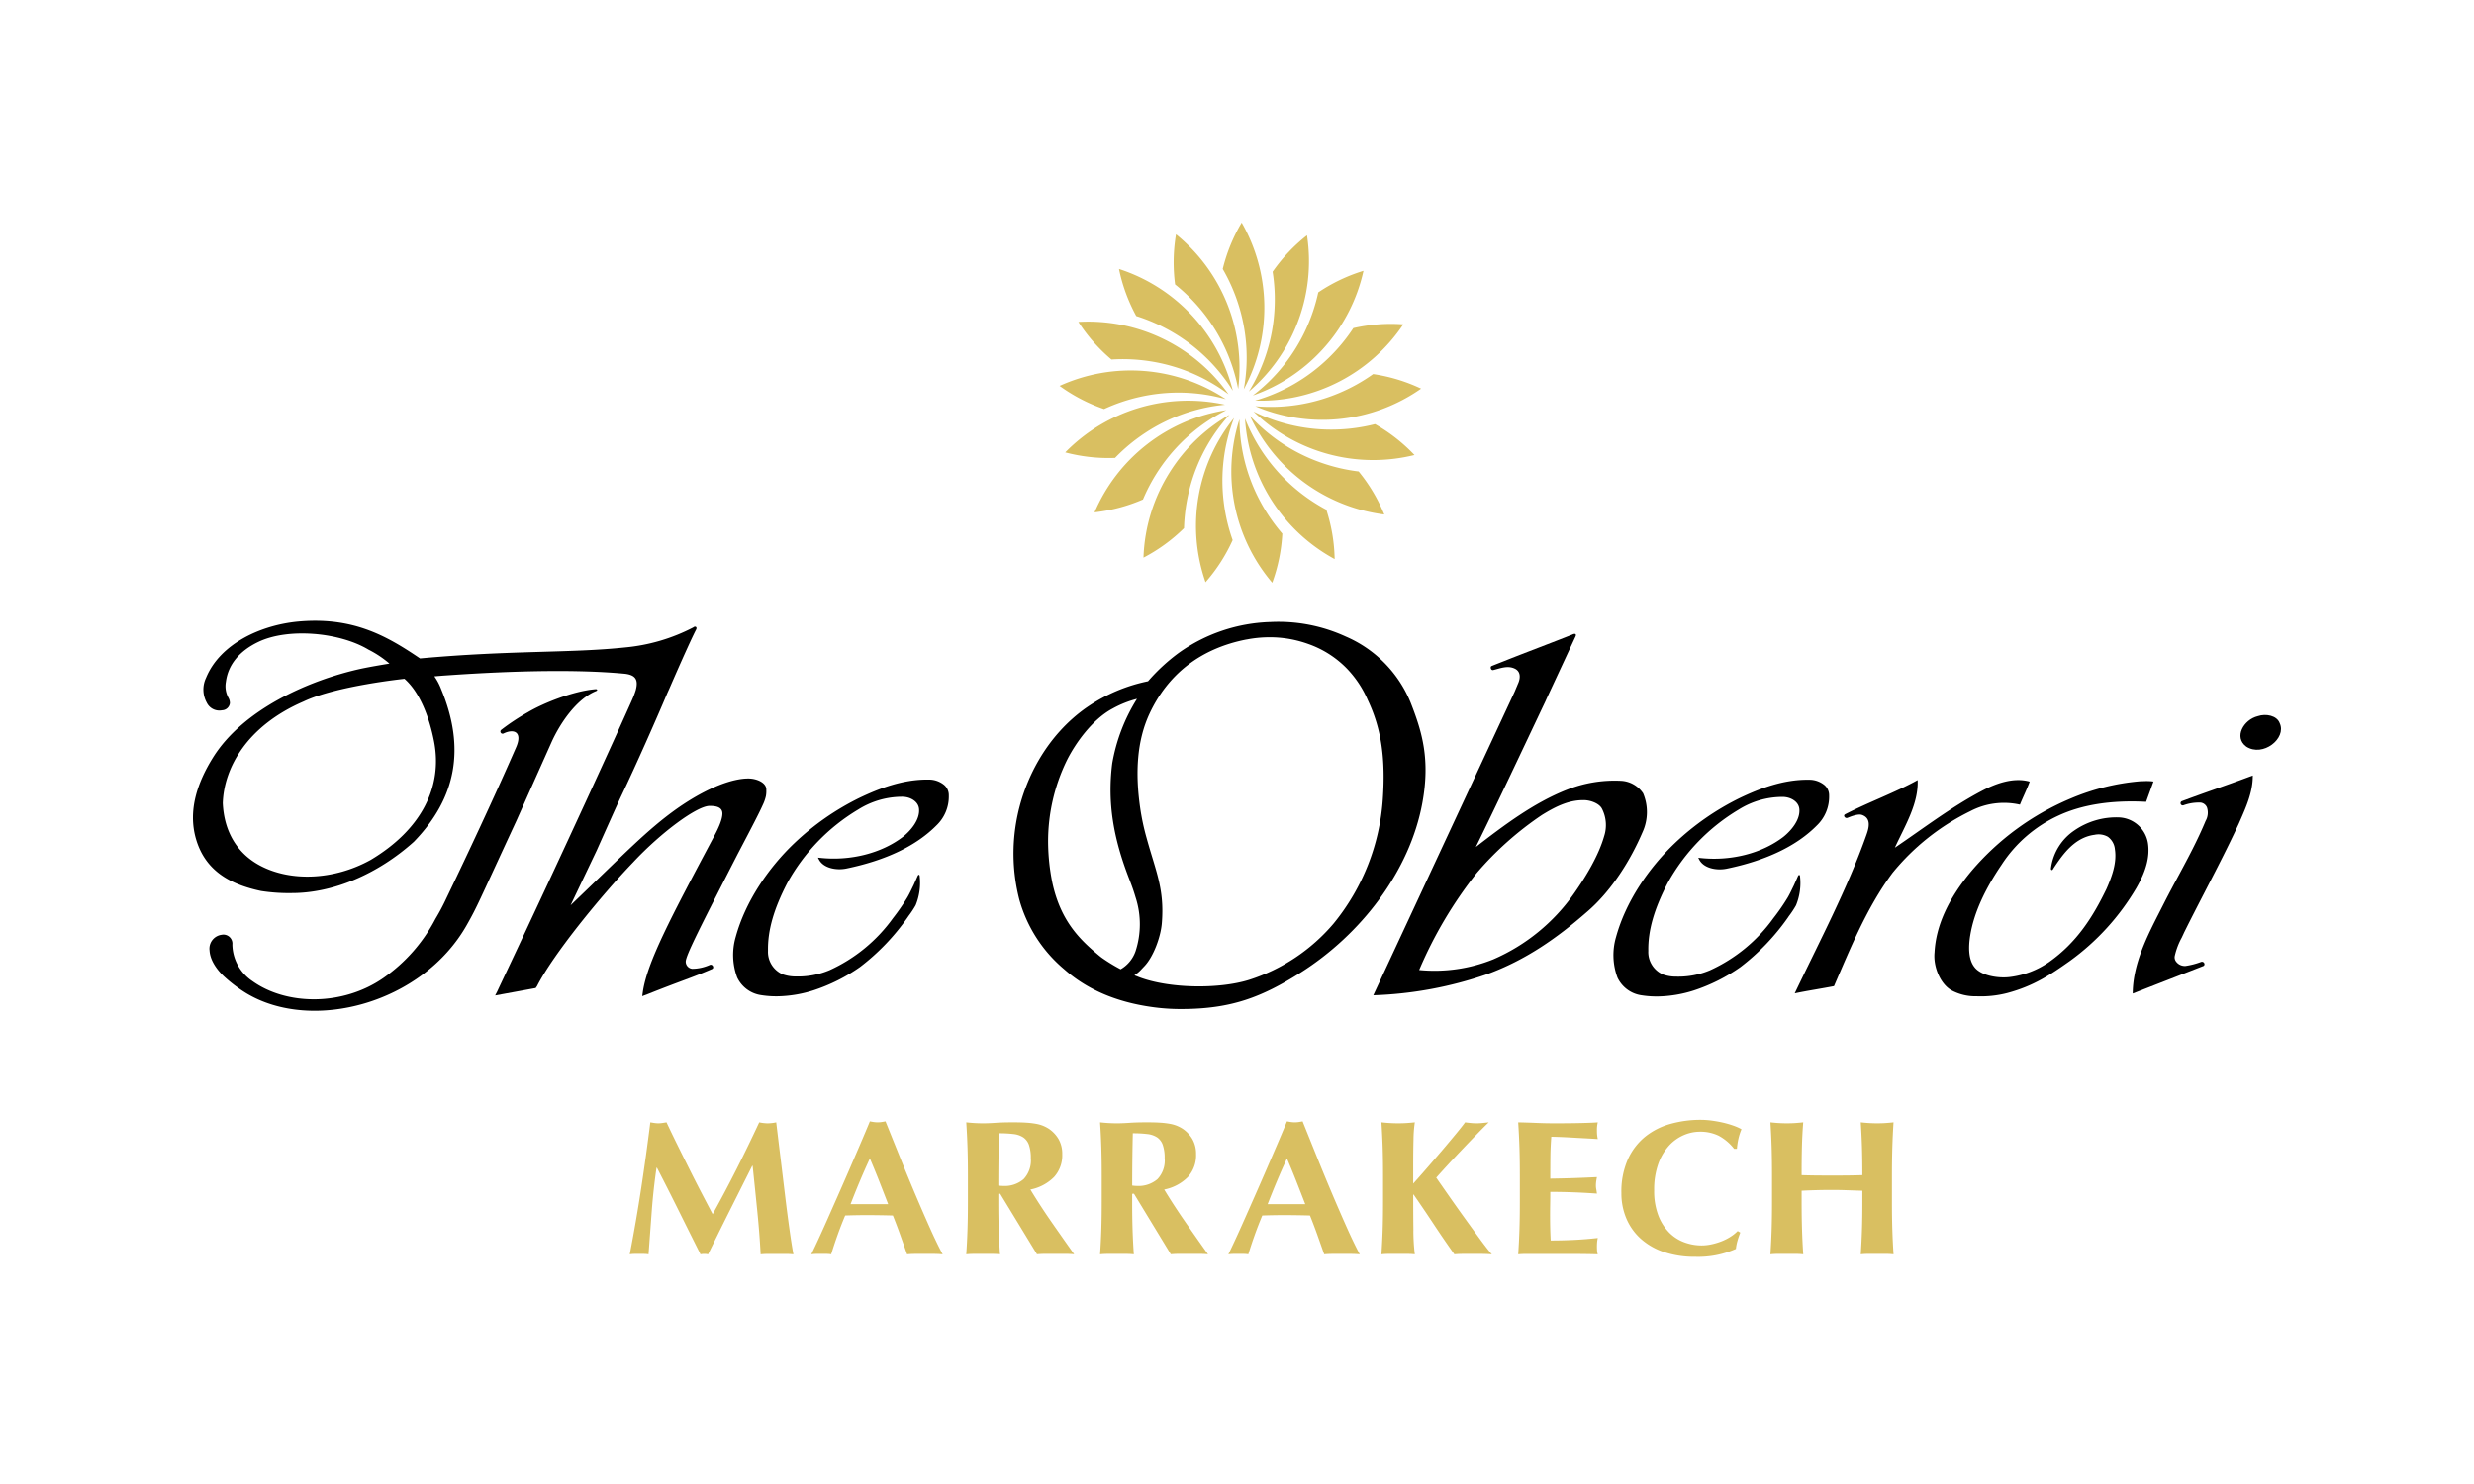 <svg xmlns="http://www.w3.org/2000/svg" xmlns:xlink="http://www.w3.org/1999/xlink" width="500" height="300" viewBox="0 0 500 300">
  <rect x="0" y="0" width="500" height="300" fill="#808080" stroke="none"/>
  <defs>
    <clipPath id="clip-path">
      <rect id="Rectangle_19" data-name="Rectangle 19" width="422" height="209.067" fill="none"/>
    </clipPath>
    <clipPath id="clip-Marrakech">
      <rect width="500" height="300"/>
    </clipPath>
  </defs>
  <g id="Marrakech" clip-path="url(#clip-Marrakech)">
    <rect width="500" height="300" fill="#fff"/>
    <g id="Group_32" data-name="Group 32" transform="translate(39 45)">
      <g id="Group_31" data-name="Group 31" clip-path="url(#clip-path)">
        <path id="Path_548" data-name="Path 548" d="M202.982,37.767a34.216,34.216,0,0,0,8.984,4.676,35.838,35.838,0,0,1,7.455-2.5,35.4,35.4,0,0,1,17.15.5,34.728,34.728,0,0,0-33.589-2.681" transform="translate(-27.833 -4.751)" fill="#d9bf61"/>
        <path id="Path_549" data-name="Path 549" d="M214.369,53.288a35.774,35.774,0,0,1,6.049-5.024,35.4,35.4,0,0,1,16.173-5.726A34.729,34.729,0,0,0,204.3,52.174a34.2,34.2,0,0,0,10.067,1.114" transform="translate(-28.014 -5.721)" fill="#d9bf61"/>
        <path id="Path_550" data-name="Path 550" d="M274.711,65.219a34.167,34.167,0,0,0-5.182-8.7,35.83,35.83,0,0,1-7.655-1.8,35.391,35.391,0,0,1-14.319-9.45,34.722,34.722,0,0,0,27.155,19.95" transform="translate(-33.945 -6.207)" fill="#d9bf61"/>
        <path id="Path_551" data-name="Path 551" d="M220.949,62a35.854,35.854,0,0,1,3.824-6.869,35.4,35.4,0,0,1,13.013-11.183A34.724,34.724,0,0,0,211.16,64.6a34.181,34.181,0,0,0,9.789-2.6" transform="translate(-28.954 -6.026)" fill="#d9bf61"/>
        <path id="Path_552" data-name="Path 552" d="M216.892,10.87a34.2,34.2,0,0,0,3.489,9.509,35.8,35.8,0,0,1,7.192,3.176A35.384,35.384,0,0,1,239.9,35.483,34.724,34.724,0,0,0,216.892,10.87" transform="translate(-29.74 -1.49)" fill="#d9bf61"/>
        <path id="Path_553" data-name="Path 553" d="M272.95,46.811a35.818,35.818,0,0,1-7.787,1.091A35.4,35.4,0,0,1,248.4,44.263a34.726,34.726,0,0,0,32.529,8.791,34.19,34.19,0,0,0-7.976-6.243" transform="translate(-34.06 -6.069)" fill="#d9bf61"/>
        <path id="Path_554" data-name="Path 554" d="M227.956,56.6a34.5,34.5,0,0,0-5.328,17.306,34.166,34.166,0,0,0,8.189-5.96,35.843,35.843,0,0,1,1.086-7.787A35.374,35.374,0,0,1,240,45.031,34.515,34.515,0,0,0,227.956,56.6" transform="translate(-30.527 -6.175)" fill="#d9bf61"/>
        <path id="Path_555" data-name="Path 555" d="M252.108,10.346a35.805,35.805,0,0,1,.369,7.854,35.4,35.4,0,0,1-5.166,16.361,34.53,34.53,0,0,0,9.7-13.59,34.491,34.491,0,0,0,2.048-17.992,34.177,34.177,0,0,0-6.95,7.367" transform="translate(-33.911 -0.408)" fill="#d9bf61"/>
        <path id="Path_556" data-name="Path 556" d="M282.325,38.434a34.2,34.2,0,0,0-9.693-2.94,35.807,35.807,0,0,1-6.867,3.83,35.383,35.383,0,0,1-16.948,2.665,34.725,34.725,0,0,0,33.507-3.555" transform="translate(-34.118 -4.867)" fill="#d9bf61"/>
        <path id="Path_557" data-name="Path 557" d="M207.376,23.256a34.179,34.179,0,0,0,6.688,7.605,35.88,35.88,0,0,1,7.855.363,35.4,35.4,0,0,1,15.809,6.667,34.725,34.725,0,0,0-30.352-14.635" transform="translate(-28.435 -3.18)" fill="#d9bf61"/>
        <path id="Path_558" data-name="Path 558" d="M229.987,12.875a35.881,35.881,0,0,1,5.559,5.56,35.407,35.407,0,0,1,7.19,15.578A34.733,34.733,0,0,0,230.17,2.748a34.175,34.175,0,0,0-.183,10.127" transform="translate(-31.496 -0.377)" fill="#d9bf61"/>
        <path id="Path_559" data-name="Path 559" d="M249.06,62.711a35.4,35.4,0,0,1-4.213-16.631h0a34.724,34.724,0,0,0,6.623,33.039,34.194,34.194,0,0,0,2.036-9.921,35.88,35.88,0,0,1-4.446-6.485" transform="translate(-33.348 -6.318)" fill="#d9bf61"/>
        <path id="Path_560" data-name="Path 560" d="M264.521,74.317a34.162,34.162,0,0,0-1.687-9.987,35.837,35.837,0,0,1-6.488-4.44A35.393,35.393,0,0,1,246.408,45.9a34.725,34.725,0,0,0,18.113,28.414" transform="translate(-33.788 -6.294)" fill="#d9bf61"/>
        <path id="Path_561" data-name="Path 561" d="M242.333,70.459a35.917,35.917,0,0,1-1.8-7.654,35.386,35.386,0,0,1,2.081-17.03,34.721,34.721,0,0,0-5.761,33.2,34.163,34.163,0,0,0,5.482-8.516" transform="translate(-32.212 -6.277)" fill="#d9bf61"/>
        <path id="Path_562" data-name="Path 562" d="M268.621,24.585a35.83,35.83,0,0,1-5.019,6.052,35.39,35.39,0,0,1-14.842,8.608,34.72,34.72,0,0,0,29.961-15.421,34.21,34.21,0,0,0-10.1.761" transform="translate(-34.11 -3.254)" fill="#d9bf61"/>
        <path id="Path_563" data-name="Path 563" d="M258.964,23.116A35.382,35.382,0,0,1,248.235,36.5a34.52,34.52,0,0,0,13.955-9.167A34.494,34.494,0,0,0,270.6,11.3a34.188,34.188,0,0,0-9.142,4.358,35.87,35.87,0,0,1-2.494,7.457" transform="translate(-34.038 -1.55)" fill="#d9bf61"/>
        <path id="Path_564" data-name="Path 564" d="M245.442,33.694A34.726,34.726,0,0,0,245.02,0a34.179,34.179,0,0,0-3.829,9.376,35.833,35.833,0,0,1,3.175,7.194,35.391,35.391,0,0,1,1.076,17.123" transform="translate(-33.072 0)" fill="#d9bf61"/>
        <path id="Path_565" data-name="Path 565" d="M163.422,155.865a18.976,18.976,0,0,1-1.476,2.231l-.164.249a45.172,45.172,0,0,1-9.61,10.026,35.644,35.644,0,0,1-9.422,4.72,25.183,25.183,0,0,1-6.851,1.2,19.243,19.243,0,0,1-3.624-.212,6.357,6.357,0,0,1-4.949-3.609,13.024,13.024,0,0,1-.284-8.184c1.934-7.065,6.514-13.859,11.835-18.929a52.86,52.86,0,0,1,13.233-9.2c3.7-1.761,8.632-3.753,13.935-3.663a4.814,4.814,0,0,1,3.129,1.092,2.693,2.693,0,0,1,.931,2.111,8.042,8.042,0,0,1-2.451,6.013c-4.062,4.13-10.208,7.1-18.259,8.763-1.933.4-4.618-.028-5.554-1.851l-.184-.355.409.044c6.162.667,12.437-.926,16.786-4.262,1.532-1.219,3.461-3.441,3.234-5.664-.153-1.493-1.77-2.42-3.4-2.42h-.005a16.749,16.749,0,0,0-8.88,2.577,39.517,39.517,0,0,0-14.31,14.795c-2.758,5.287-4.008,9.66-3.93,13.759a4.941,4.941,0,0,0,2.971,4.765,7.946,7.946,0,0,0,2.711.433,16.424,16.424,0,0,0,6.762-1.274,32.162,32.162,0,0,0,12.828-10.53,42.194,42.194,0,0,0,2.906-4.207c.471-.811.784-1.52,1.25-2.461l.817-1.837c.14-.324.4-.354.419.054a11.936,11.936,0,0,1-.809,5.825" transform="translate(-17.349 -17.893)"/>
        <path id="Path_566" data-name="Path 566" d="M12.521,168.307c6.918,4.971,18.295,5.083,26.482-.607a33.274,33.274,0,0,0,10.54-11.971,43.37,43.37,0,0,0,2.159-4.064c4.3-8.952,9.627-20.273,14.131-30.6,1.355-3.108-.441-3.835-2.556-2.785a.443.443,0,0,1-.41-.782,44.186,44.186,0,0,1,5.372-3.541c3-1.783,9.155-4.288,13.622-4.642.4-.041.488.229.16.365-4.009,1.607-7.311,6.569-9.01,10.321l-7.12,15.93c-7.872,16.988-7.857,17.224-10.021,21.053C46.89,172.877,24.577,178.778,11.3,170.77a28.768,28.768,0,0,1-4.539-3.437C5.6,166.249,4,164.289,3.882,162.141a2.826,2.826,0,0,1,2.435-3.179,1.821,1.821,0,0,1,2.175,1.986,9.068,9.068,0,0,0,4.029,7.359" transform="translate(-0.531 -14.989)"/>
        <path id="Path_567" data-name="Path 567" d="M88.625,109.544c-3.257,7.31-9.152,20.121-9.282,20.4-9.957,21.622-16.22,34.78-17.875,38.314l-.4.771,8.193-1.5.271-.385c3.248-6.394,12.845-18.187,19.421-25.03,5.684-6.076,12.908-11.407,15.461-11.407,1.325,0,2.58.247,2.586,1.542,0,1.038-.6,2.628-1.825,4.867-8.6,16.176-13.361,25.14-14.253,31.175l-.122.878,1.127-.424c7.062-2.812,8.756-3.239,12.979-5.06.509-.217.108-1.054-.441-.835a8.973,8.973,0,0,1-3.533.79,1.458,1.458,0,0,1-1.347-1.445c0-1.233,2.9-6.933,10.5-21.751,3-5.715,4.35-8.309,5.064-9.911a8.483,8.483,0,0,0,.639-1.8,5.664,5.664,0,0,0,.085-1.213V127.4c0-1.44-2.013-2.233-3.641-2.233-3.033,0-8.072,1.646-14.395,6.074-6,4.249-10.548,9.063-21.519,19.55l5.262-11.048c1.2-2.678,4.127-9.26,5.05-11.188,2.817-5.894,6.942-15.2,9.229-20.629l.42-.927c1.2-2.775,4.157-9.521,5.422-11.973.223-.446-.162-.757-.583-.41A37.3,37.3,0,0,1,87.35,98.667c-11.282,1.184-22.782.537-41.465,2.227-6.476-4.387-13.174-8.305-23.911-7.517-8.1.577-16.533,4.534-19.344,11.467a5.473,5.473,0,0,0,.157,4.991,2.822,2.822,0,0,0,3.091,1.544,1.645,1.645,0,0,0,1.581-1.425,2.124,2.124,0,0,0-.279-1.079,4.846,4.846,0,0,1-.532-3.222c.453-3.606,2.873-6.338,6.58-8.106,6.108-2.91,16.5-1.9,22.247,1.569a20.886,20.886,0,0,1,4.232,2.82c-1.935.324-3.611.6-5.658,1.021-10.513,2.289-23.918,8.21-30,17.964C.9,125.964-1.036,131.613.588,137.311c1.866,6.548,6.963,9.279,13.179,10.6a36.446,36.446,0,0,0,6.254.419c8.179,0,17.213-3.73,24.628-10.38,8.617-8.891,10.439-18.969,5.506-30.853a11.5,11.5,0,0,0-1.367-2.577c1.005-.095,1.511-.134,3.517-.27,12.431-.846,25.41-1.178,35.04-.251,2.043.266,2.73,1.133,2.133,3.351a18.225,18.225,0,0,1-.853,2.188M35.9,141.632c-7.419,4.113-16.183,4.417-22.332,1.148-4.756-2.528-7.29-7.027-7.542-12.635.23-7.077,4.84-15.59,16.338-20.55,6.638-3.158,20.378-4.583,20.378-4.583,3.219,2.822,5.081,8.053,5.974,12.637,1.786,9.167-2.49,17.825-12.815,23.984" transform="translate(0 -12.79)"/>
        <path id="Path_568" data-name="Path 568" d="M207.02,110.795c-8,5.574-12.841,14.555-14.324,23.438a37.309,37.309,0,0,0,.661,15.421,28.286,28.286,0,0,0,9.095,14.128c5.391,4.769,12.066,6.985,18.93,7.769a41.292,41.292,0,0,0,4.876.254c9.861-.036,16-2.325,24.005-7.4,12.095-7.677,22.031-20.411,24.563-34.339,1.582-8.7-.038-14.216-2.309-20.03A24.693,24.693,0,0,0,259.342,96.5a32.589,32.589,0,0,0-15.267-2.938A33.552,33.552,0,0,0,225.587,99.8a38.28,38.28,0,0,0-6.215,5.737,33.693,33.693,0,0,0-12.351,5.261m10.12-1.7a36.148,36.148,0,0,0-5,13.037c-1.013,8.036.249,15.159,3.416,23.334.629,1.63.954,2.572,1.3,3.754a17.6,17.6,0,0,1-.019,10.929,6.762,6.762,0,0,1-3,3.614,34.522,34.522,0,0,1-3.669-2.232c-.364-.256-.607-.461-.88-.688-3.741-3.12-7.562-6.863-9.24-14.512a42.486,42.486,0,0,1-.873-8.259,37.379,37.379,0,0,1,3.758-16.475c1.749-3.533,5.192-8.381,9.323-10.561a20.675,20.675,0,0,1,4.877-1.942m22.156-12a23.886,23.886,0,0,1,4.636-.452,22.776,22.776,0,0,1,7.825,1.355A20.169,20.169,0,0,1,259.584,103a21.365,21.365,0,0,1,4.188,6.316c2.829,5.951,3.59,11.991,3.052,20.041a44.481,44.481,0,0,1-9.946,25.158,37.2,37.2,0,0,1-17.115,11.4c-6.119,1.9-16.113,1.74-22.139-.541-.456-.173-.559-.217-1.006-.4a6.986,6.986,0,0,0,1.489-1.271c.177-.185.386-.407.536-.565,1.828-1.922,3.3-5.917,3.521-8.694.56-6.962-1.227-10.458-3.091-17.255a47.275,47.275,0,0,1-1.283-6.013c-1.029-7.145-.669-13.58,1.871-19.062,3.622-7.782,10.1-13.175,19.637-15.03" transform="translate(-26.354 -12.82)"/>
        <path id="Path_569" data-name="Path 569" d="M369.605,155.9a19.04,19.04,0,0,1-1.474,2.231l-.164.249a45.217,45.217,0,0,1-9.612,10.026,35.641,35.641,0,0,1-9.421,4.72,25.2,25.2,0,0,1-6.852,1.2,19.231,19.231,0,0,1-3.623-.212,6.357,6.357,0,0,1-4.949-3.609,13.024,13.024,0,0,1-.283-8.184c1.934-7.065,6.514-13.859,11.834-18.929a52.875,52.875,0,0,1,13.233-9.2c3.7-1.761,8.632-3.753,13.935-3.663a4.815,4.815,0,0,1,3.13,1.092,2.7,2.7,0,0,1,.931,2.111,8.042,8.042,0,0,1-2.451,6.013c-4.063,4.13-10.208,7.1-18.259,8.763-1.934.4-4.618-.028-5.555-1.851l-.183-.355.408.044c6.163.667,12.437-.926,16.786-4.262,1.532-1.219,3.462-3.441,3.235-5.664-.154-1.493-1.771-2.42-3.4-2.42h-.005a16.748,16.748,0,0,0-8.879,2.577,39.517,39.517,0,0,0-14.31,14.795c-2.758,5.287-4.008,9.66-3.93,13.759a4.941,4.941,0,0,0,2.97,4.765,7.952,7.952,0,0,0,2.712.433,16.417,16.417,0,0,0,6.762-1.274,32.155,32.155,0,0,0,12.828-10.53,42.2,42.2,0,0,0,2.907-4.207c.471-.811.783-1.52,1.249-2.461l.818-1.837c.14-.324.394-.354.419.054a11.918,11.918,0,0,1-.809,5.825" transform="translate(-45.621 -17.898)"/>
        <path id="Path_570" data-name="Path 570" d="M431.841,148.668c-.208.32-.476.136-.4-.265a10.908,10.908,0,0,1,4.75-7.6,14.939,14.939,0,0,1,8.969-2.619,6.194,6.194,0,0,1,5.865,5.155c.425,2.734-.333,5.623-2.306,9.058A48.675,48.675,0,0,1,435.2,167.244c-3.836,2.709-7.265,5.022-12.617,6.447a21.285,21.285,0,0,1-6.179.652,10.2,10.2,0,0,1-5.141-1.237c-2.28-1.369-3.641-4.823-3.364-7.616.276-5.308,2.715-10.795,7.471-16.47a53.474,53.474,0,0,1,20.048-14.657,45.617,45.617,0,0,1,14.078-3.489c.192,0,.714-.022.9-.028a11.519,11.519,0,0,1,1.476.048l.274.041-1.488,4.1-.162-.009c-6.9-.346-12.781.584-17.5,2.767a27.231,27.231,0,0,0-11.554,9.977c-3.288,4.842-5.565,9.624-6.322,14.249-.413,2.52-.331,4.965.853,6.438,1.286,1.705,4.723,2.288,7.114,2a17.67,17.67,0,0,0,7.922-3.005c5.723-4.028,8.976-9.3,11.66-14.864,1.118-2.542,2.1-5.271,1.678-7.97a3.5,3.5,0,0,0-1.424-2.519,3.816,3.816,0,0,0-2.671-.4c-3.3.429-5.5,2.8-7.168,5.118-.449.623-1.067,1.533-1.246,1.853" transform="translate(-55.927 -17.941)"/>
        <path id="Path_571" data-name="Path 571" d="M385.322,137.526c4.518-2.351,10.258-4.458,14.675-6.918.213,4.755-2.571,9.252-4.6,13.664,5.689-3.838,11.24-8.126,17.522-11.454,2.685-1.42,6.375-2.863,9.726-1.9-.57,1.57-1.337,3.1-1.975,4.654A14.61,14.61,0,0,0,410.63,136.9a46.9,46.9,0,0,0-15.7,12.463c-5.2,6.987-8.555,15.326-11.834,22.9-2.355.462-5.6.96-7.939,1.458,4.965-10.42,10.712-21.294,14.489-32.017.468-1.319,1.092-3.369-.909-4.058-.819-.282-2.424.4-2.912.594s-.949-.465-.5-.711" transform="translate(-51.441 -17.909)"/>
        <path id="Path_572" data-name="Path 572" d="M316.735,96.461c-4.1,1.638-10.015,3.858-13.866,5.4-.723.29-1.64.639-2.492.989-.376.135-.17.937.33.814,1.471-.362,2.884-.958,4.3-.3,1.193.544,1.2,1.752.8,2.8l-.772,1.847-28.582,61.4a77.851,77.851,0,0,0,22.994-4.258c7.822-2.854,14.187-7.35,20.141-12.552,5.011-4.27,8.865-10.516,11.281-16.164a9.753,9.753,0,0,0,.118-7.851,5.732,5.732,0,0,0-4.372-2.524,26.166,26.166,0,0,0-11.014,1.794c-6.781,2.657-12.934,7.348-18.426,11.582,4.508-9.178,9.581-20.01,14.008-29.334l.436-.964,5.7-12.25c.218-.459-.009-.687-.585-.435m6.378,40.781c-1.1,3.889-3.675,8.166-6.082,11.59a38.68,38.68,0,0,1-16.336,13.33,31.755,31.755,0,0,1-14.972,2.15,85.468,85.468,0,0,1,11.588-19.555,65.385,65.385,0,0,1,13.231-11.79c2.423-1.494,5.156-2.978,8.264-2.99,1.415-.06,3.319.625,3.869,1.745a7.27,7.27,0,0,1,.439,5.52" transform="translate(-37.907 -13.213)"/>
        <path id="Path_573" data-name="Path 573" d="M483.083,115.589c1.626-.557,3.869-.116,4.419,1.437,1.422,3.075-3.415,6.9-6.77,4.718-2.571-1.889-.548-5.454,2.351-6.155" transform="translate(-65.756 -15.818)"/>
        <path id="Path_574" data-name="Path 574" d="M468.578,168.051l-14.258,5.556.007-.34c.14-5.806,2.892-11.2,5.554-16.417q.419-.818.829-1.631c.9-1.765,1.854-3.544,2.778-5.264,1.956-3.641,3.978-7.407,5.566-11.241a3.375,3.375,0,0,0,.277-2.723,1.612,1.612,0,0,0-1.261-.978,9.01,9.01,0,0,0-3.474.536.448.448,0,0,1-.369-.815c4.061-1.524,9.152-3.257,13.243-4.782l1.122-.417-.005.319c-.046,3.1-1.337,6.038-2.588,8.876l-.246.559c-2.114,4.571-4.474,9.14-6.756,13.559-1.42,2.752-2.887,5.6-4.281,8.41-.157.35-.326.707-.494,1.063a14.16,14.16,0,0,0-1.4,3.693,1.393,1.393,0,0,0,.236,1.1,2.207,2.207,0,0,0,1.914.922,15.066,15.066,0,0,0,3.137-.809c.632-.228.98.595.475.827" transform="translate(-62.296 -17.762)"/>
        <path id="Path_575" data-name="Path 575" d="M106.746,228.768q-.324,4.349-.646,8.7a6.114,6.114,0,0,0-.969-.078h-1.878a6,6,0,0,0-.949.078q1.292-6.677,2.3-13.28t1.857-13.4c.3.053.572.1.828.135a5.393,5.393,0,0,0,.827.06,5.265,5.265,0,0,0,.767-.06c.269-.039.551-.083.848-.135q1.091,2.33,2.281,4.737t2.382,4.8q1.191,2.388,2.383,4.679t2.281,4.349q2.424-4.349,4.826-9.105t4.584-9.455a9.394,9.394,0,0,0,1.735.2,9.267,9.267,0,0,0,1.7-.2q.4,3.341.868,7.183t.909,7.513q.444,3.671.888,6.855t.808,5.125q-.808-.078-1.635-.078h-3.291q-.849,0-1.7.078-.2-4-.667-8.659t-.948-9.241h-.081q-2.3,4.582-4.522,9.008t-4.4,8.892c-.135-.026-.261-.046-.383-.058a3.726,3.726,0,0,0-.768,0c-.12.012-.249.032-.383.058q-2.181-4.348-4.341-8.7t-4.462-8.814h-.081q-.646,4.465-.969,8.814" transform="translate(-14.028 -28.904)" fill="#d9bf61"/>
        <path id="Path_576" data-name="Path 576" d="M171.366,237.435q-1-.078-1.891-.078h-3.531q-.894,0-1.765.078-.665-1.9-1.371-3.883t-1.5-3.961q-1.332-.038-2.659-.058t-2.66-.02q-1.079,0-2.159.02t-2.161.058q-.832,1.982-1.539,3.961t-1.287,3.883a6.344,6.344,0,0,0-.977-.078H145.9a8.217,8.217,0,0,0-1.08.078q.5-1.008,1.33-2.8t1.828-4.038q1-2.251,2.14-4.834t2.285-5.223q1.142-2.639,2.243-5.2t2.015-4.777c.277.053.54.1.79.136a5.421,5.421,0,0,0,1.579,0c.249-.039.513-.084.79-.136q1.329,3.3,2.846,7.067t3.054,7.4q1.538,3.631,2.992,6.892t2.659,5.514m-14.709-19.376q-1.081,2.33-2.036,4.6t-1.869,4.64h7.6q-.915-2.367-1.808-4.64t-1.891-4.6" transform="translate(-19.857 -28.873)" fill="#d9bf61"/>
        <path id="Path_577" data-name="Path 577" d="M187.6,225.235v1.592q0,3.223.084,5.728t.249,4.912a14.084,14.084,0,0,0-1.536-.078h-3.74a14.116,14.116,0,0,0-1.538.078q.167-2.406.249-4.912t.084-5.728v-5.281q0-3.222-.084-5.727t-.249-5.029c.47.053.984.1,1.538.135s1.177.06,1.869.06q1.121,0,2.555-.1t3.552-.1q1.579,0,2.7.078a16.427,16.427,0,0,1,1.93.233,7.2,7.2,0,0,1,1.413.408,7.281,7.281,0,0,1,1.143.6,6.463,6.463,0,0,1,1.973,2.116,5.938,5.938,0,0,1,.726,3.01,6.509,6.509,0,0,1-1.661,4.621,9.234,9.234,0,0,1-4.778,2.524q1.995,3.3,4.28,6.582t4.569,6.5c-.636-.052-1.261-.078-1.869-.078H197.3q-.935,0-1.89.078l-7.438-12.231Zm6.566-7.145a8.023,8.023,0,0,0-.375-2.717,3.094,3.094,0,0,0-1.142-1.535,4.522,4.522,0,0,0-1.994-.679,23.909,23.909,0,0,0-2.93-.155q-.123,5.282-.124,10.563c.167.025.325.045.478.058s.3.02.437.02a5.867,5.867,0,0,0,4.2-1.379,5.491,5.491,0,0,0,1.456-4.175" transform="translate(-24.835 -28.904)" fill="#d9bf61"/>
        <path id="Path_578" data-name="Path 578" d="M218.948,225.235v1.592q0,3.223.083,5.728t.249,4.912a14.111,14.111,0,0,0-1.537-.078H214a14.1,14.1,0,0,0-1.537.078q.166-2.406.249-4.912t.083-5.728v-5.281q0-3.222-.083-5.727t-.249-5.029c.47.053.983.1,1.537.135s1.177.06,1.87.06q1.121,0,2.555-.1t3.552-.1q1.579,0,2.7.078a16.466,16.466,0,0,1,1.931.233,7.234,7.234,0,0,1,1.413.408,7.309,7.309,0,0,1,1.142.6,6.454,6.454,0,0,1,1.973,2.116,5.938,5.938,0,0,1,.727,3.01,6.509,6.509,0,0,1-1.662,4.621,9.234,9.234,0,0,1-4.778,2.524q1.995,3.3,4.28,6.582t4.57,6.5q-.955-.078-1.87-.078h-3.76q-.935,0-1.891.078l-7.437-12.231Zm6.565-7.145a8.026,8.026,0,0,0-.374-2.717A3.09,3.09,0,0,0,224,213.838a4.522,4.522,0,0,0-1.994-.679,23.893,23.893,0,0,0-2.929-.155q-.124,5.282-.124,10.563c.167.025.325.045.477.058s.3.02.437.02a5.87,5.87,0,0,0,4.2-1.379,5.494,5.494,0,0,0,1.455-4.175" transform="translate(-29.134 -28.904)" fill="#d9bf61"/>
        <path id="Path_579" data-name="Path 579" d="M269.062,237.435q-1-.078-1.891-.078H263.64q-.894,0-1.765.078-.665-1.9-1.371-3.883t-1.5-3.961q-1.332-.038-2.659-.058t-2.66-.02q-1.079,0-2.159.02t-2.161.058q-.832,1.982-1.539,3.961t-1.287,3.883a6.344,6.344,0,0,0-.977-.078h-1.973a8.217,8.217,0,0,0-1.08.078q.5-1.008,1.33-2.8t1.828-4.038q1-2.251,2.14-4.834t2.285-5.223q1.142-2.639,2.243-5.2t2.015-4.777c.277.053.54.1.79.136a5.422,5.422,0,0,0,1.579,0c.249-.039.513-.084.789-.136q1.329,3.3,2.846,7.067t3.054,7.4q1.538,3.631,2.992,6.892t2.659,5.514m-14.709-19.376q-1.081,2.33-2.035,4.6t-1.869,4.64h7.6q-.915-2.367-1.808-4.64t-1.891-4.6" transform="translate(-33.253 -28.873)" fill="#d9bf61"/>
        <path id="Path_580" data-name="Path 580" d="M284.813,232.651a41.137,41.137,0,0,0,.288,4.815,13.861,13.861,0,0,0-1.523-.078h-3.7a13.834,13.834,0,0,0-1.522.078q.164-2.406.247-4.912t.083-5.728v-5.281q0-3.222-.083-5.727t-.247-5.029c.466.053.973.1,1.522.135s1.167.06,1.853.06,1.3-.02,1.852-.06,1.056-.083,1.523-.135a25.778,25.778,0,0,0-.267,3.495q-.061,2.331-.061,5.164v3.729q1.4-1.554,3-3.4t3.087-3.592q1.481-1.747,2.675-3.2t1.728-2.194c.385.053.768.1,1.153.135a11.185,11.185,0,0,0,1.152.06c.384,0,.776-.02,1.173-.06s.83-.083,1.3-.135q-.7.661-2.14,2.137t-3.067,3.183q-1.627,1.709-3.107,3.32t-2.3,2.543q1.316,1.9,2.922,4.194t3.191,4.485q1.583,2.194,2.942,4.037t2.181,2.777q-1.195-.078-2.14-.078h-3.643q-.885,0-1.79.078-2.1-2.95-4.116-6t-4.116-6.077h-.082q0,4.232.041,7.261" transform="translate(-38.168 -28.904)" fill="#d9bf61"/>
        <path id="Path_581" data-name="Path 581" d="M310.639,215.819q-.083-2.506-.249-5.029,1.869.039,3.7.117t3.7.078q3.075,0,5.464-.059t3.22-.135a6.523,6.523,0,0,0-.167,1.631,8.745,8.745,0,0,0,.041.971q.041.349.125.777-1.2-.078-2.639-.155t-2.783-.154q-1.351-.079-2.431-.117t-1.538-.039q-.167,2.136-.187,4.232t-.02,4.232q2.7-.039,4.881-.116t4.549-.194c-.083.441-.139.777-.166,1.01a6.293,6.293,0,0,0-.041.738,3.531,3.531,0,0,0,.061.641q.063.33.146.951-4.736-.349-9.43-.349,0,1.244-.022,2.485t-.021,2.485q0,2.525.124,4.854,2.369,0,4.737-.116t4.778-.388c-.056.286-.1.544-.125.777a11.4,11.4,0,0,0,0,1.941,2.669,2.669,0,0,0,.125.582q-1.121-.039-2.763-.058t-4.508-.02h-6.586c-.624,0-1.094.006-1.413.02s-.588.032-.809.058q.166-2.406.249-4.912t.083-5.728v-5.281q0-3.223-.083-5.727" transform="translate(-42.561 -28.904)" fill="#d9bf61"/>
        <path id="Path_582" data-name="Path 582" d="M358.025,234.649a9.212,9.212,0,0,0-.324,1.65,18.788,18.788,0,0,1-8.238,1.592,19.22,19.22,0,0,1-6.279-.952,13.4,13.4,0,0,1-4.685-2.678,11.543,11.543,0,0,1-2.928-4.1,12.917,12.917,0,0,1-1.01-5.126,16.128,16.128,0,0,1,1.312-6.853,12.575,12.575,0,0,1,3.513-4.583,14.189,14.189,0,0,1,5.108-2.582,22.488,22.488,0,0,1,6.1-.815,16.938,16.938,0,0,1,2.221.155q1.17.157,2.261.407a19.474,19.474,0,0,1,2.08.6,10.616,10.616,0,0,1,1.677.738,11.835,11.835,0,0,0-.626,1.96,14.4,14.4,0,0,0-.3,2h-.565a9.854,9.854,0,0,0-3.15-2.659,8.5,8.5,0,0,0-3.8-.8,8.217,8.217,0,0,0-3.25.7,8.733,8.733,0,0,0-2.968,2.136,10.893,10.893,0,0,0-2.161,3.67,15.392,15.392,0,0,0-.828,5.339,13.728,13.728,0,0,0,.848,5.106,10.021,10.021,0,0,0,2.2,3.456,8.358,8.358,0,0,0,3.068,1.961,10.078,10.078,0,0,0,3.453.621,9.492,9.492,0,0,0,1.979-.214,13.212,13.212,0,0,0,1.979-.582,10.414,10.414,0,0,0,1.837-.913,8.2,8.2,0,0,0,1.515-1.2l.525.311q-.324.815-.565,1.651" transform="translate(-45.875 -28.823)" fill="#d9bf61"/>
        <path id="Path_583" data-name="Path 583" d="M384.981,224.516q-1.535-.058-3.069-.058t-3.068.039q-1.535.039-3.069.116v2.213q0,3.223.081,5.727t.242,4.912a13.138,13.138,0,0,0-1.495-.078h-3.634a13.165,13.165,0,0,0-1.5.078q.162-2.407.243-4.912t.08-5.727v-5.281q0-3.223-.08-5.727t-.243-5.029c.459.052.956.1,1.5.135s1.144.059,1.816.059,1.28-.019,1.817-.059,1.036-.084,1.495-.135q-.2,2.524-.263,4.989t-.06,5.689q1.05.039,2.525.058t3.653.02q2.182,0,3.554-.02t2.544-.058q0-3.222-.079-5.689t-.242-4.989c.456.052.955.1,1.493.135s1.144.059,1.818.059,1.278-.019,1.817-.059,1.036-.084,1.493-.135q-.162,2.524-.241,5.029t-.081,5.727v5.281q0,3.223.081,5.727t.241,4.912a13.107,13.107,0,0,0-1.493-.078h-3.635a13.106,13.106,0,0,0-1.493.078q.159-2.407.242-4.912t.079-5.727v-2.213q-1.535-.039-3.069-.1" transform="translate(-50.662 -28.904)" fill="#d9bf61"/>
      </g>
    </g>
  </g>
</svg>
